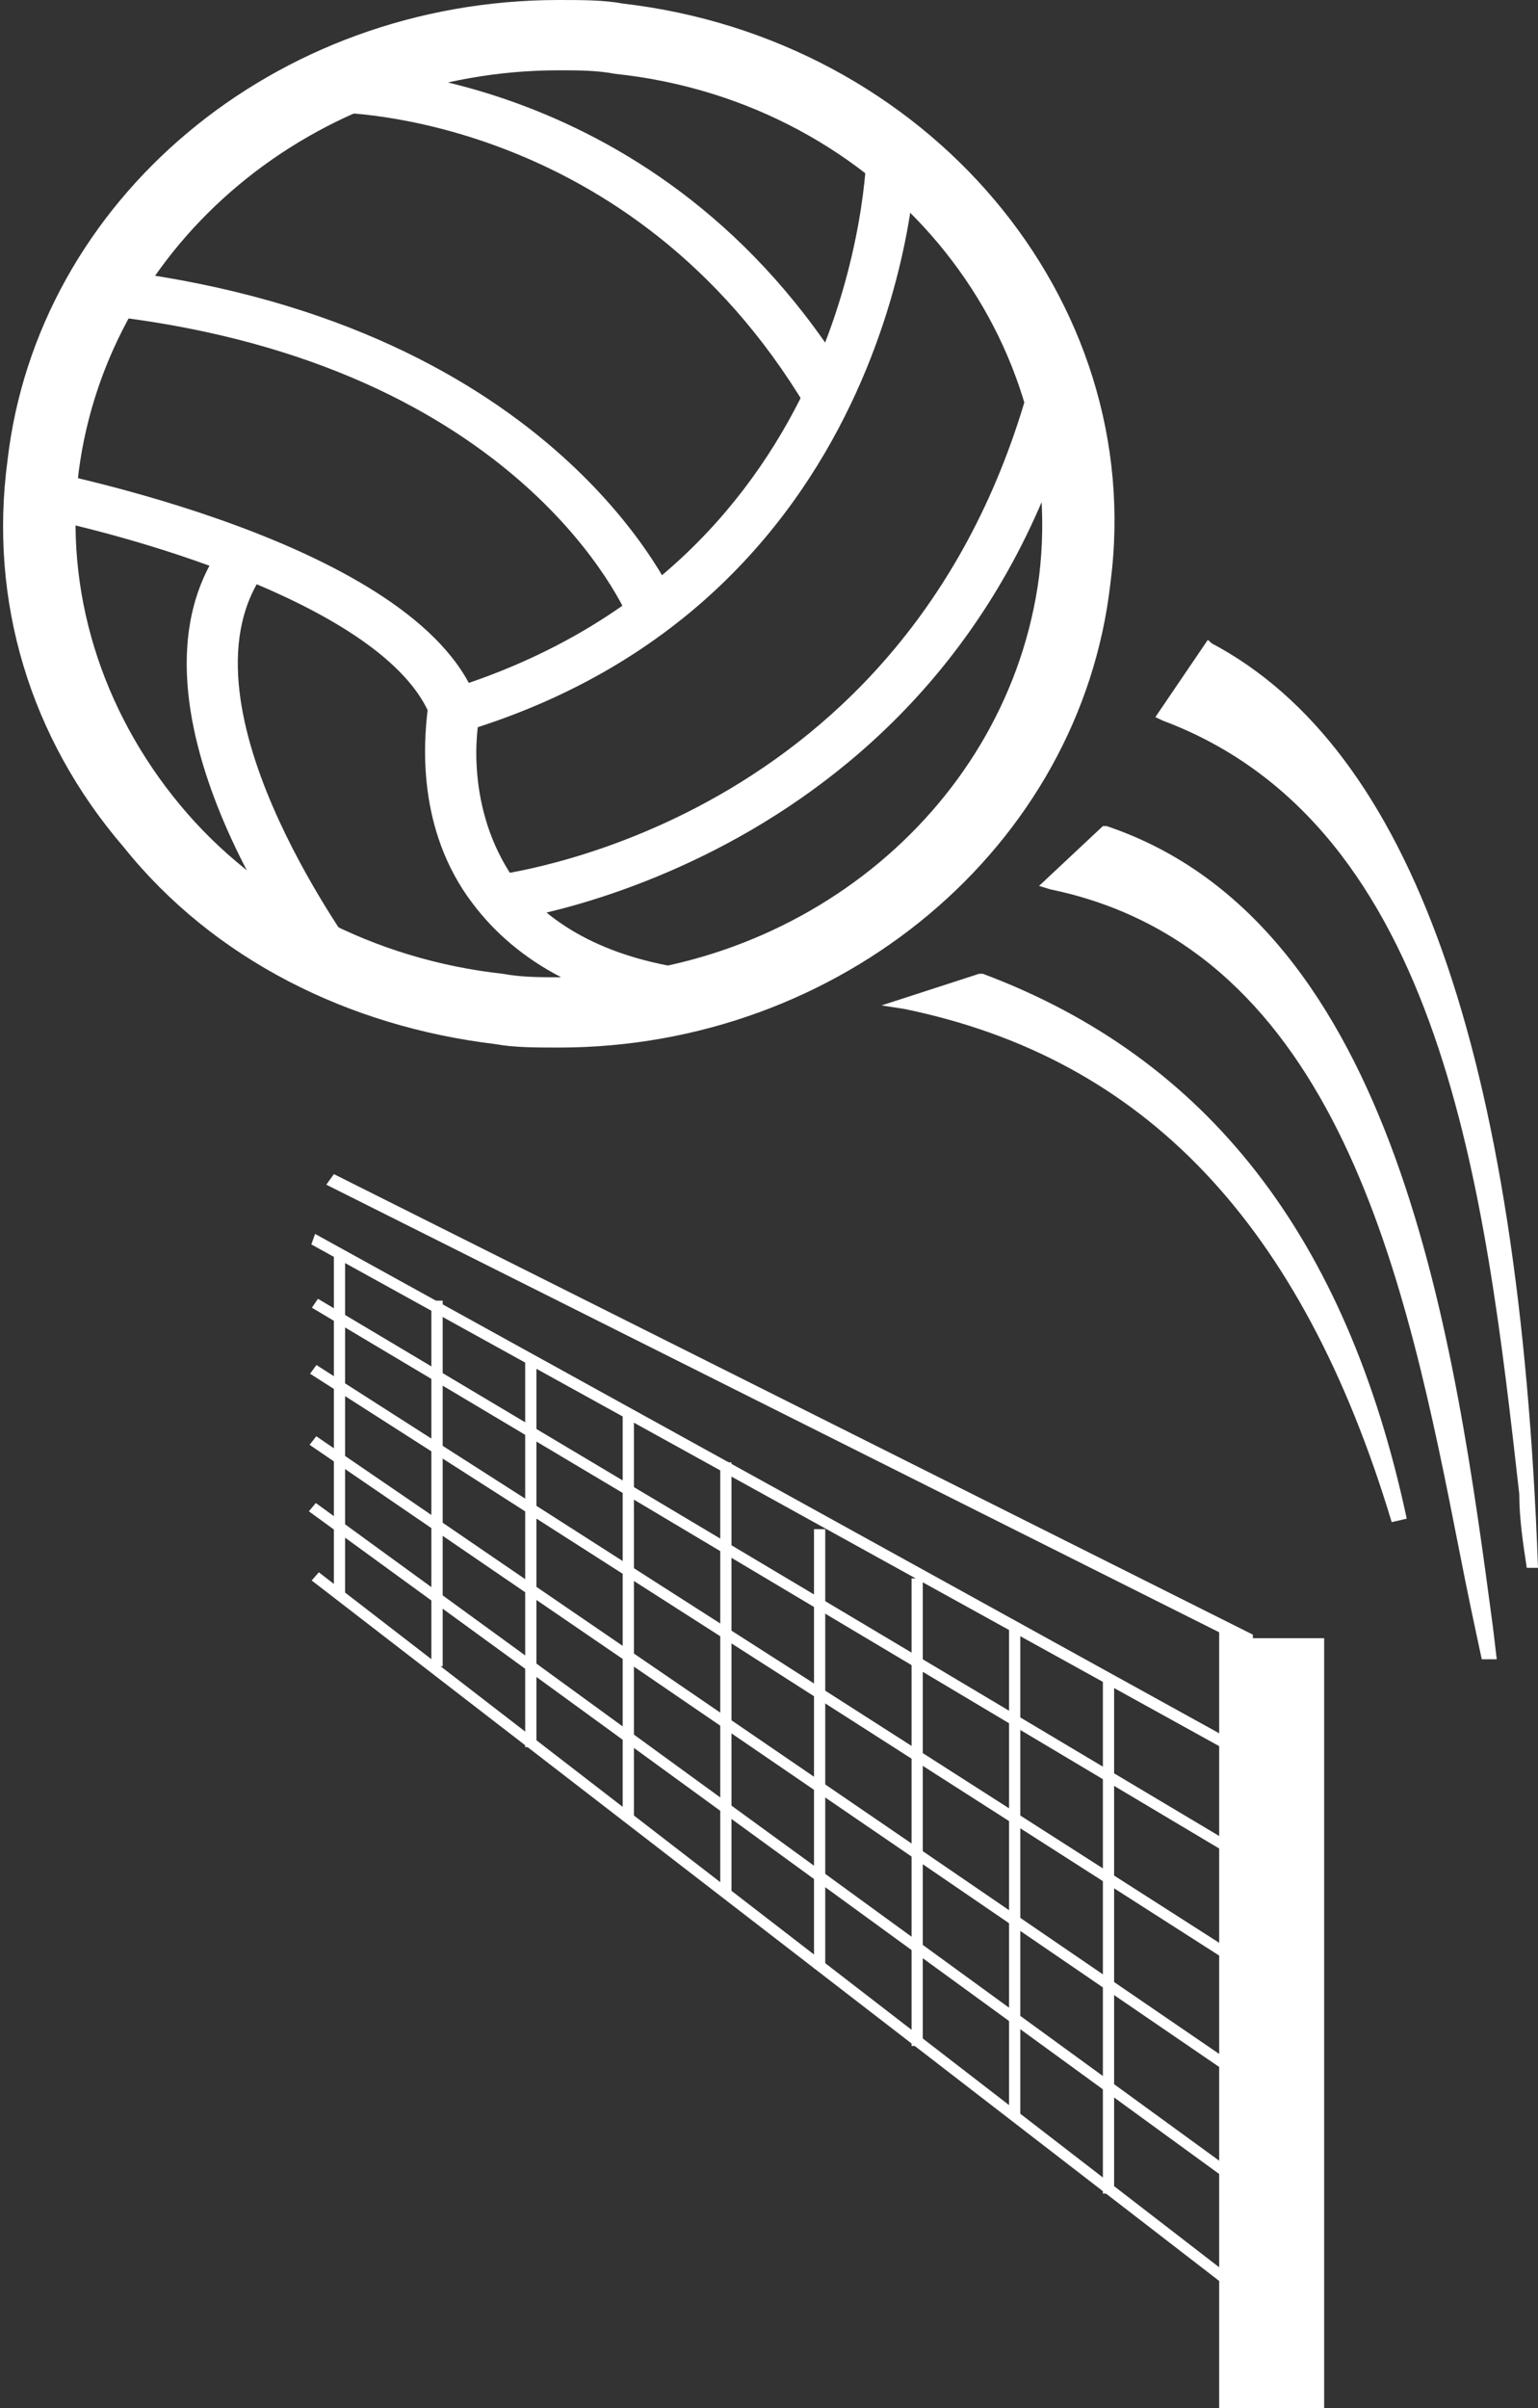 <svg width="23" height="36" viewBox="0 0 23 36" fill="none" xmlns="http://www.w3.org/2000/svg">
<rect x="0" y="0" width="23" height="36" fill="#333333" stroke="none"/>
<path d="M8.359 15.661C8.022 15.661 7.685 15.661 7.405 15.609C5.217 15.346 3.198 14.347 1.851 12.666C0.449 11.037 -0.168 8.987 0.112 6.885C0.561 2.996 4.095 0 8.359 0C8.695 0 9.032 0 9.312 0.053C13.856 0.578 17.166 4.467 16.605 8.724C16.156 12.666 12.566 15.661 8.359 15.661ZM8.359 1.051C4.712 1.051 1.627 3.626 1.178 7.042C0.954 8.829 1.515 10.616 2.693 12.035C3.871 13.454 5.61 14.347 7.517 14.558C7.798 14.61 8.078 14.61 8.359 14.61C12.005 14.61 15.09 12.035 15.539 8.619C15.988 4.94 13.183 1.524 9.2 1.104C8.92 1.051 8.639 1.051 8.359 1.051Z" fill="white"/>
<path d="M10.322 15.188C8.807 14.978 7.741 14.4 7.068 13.507C6.227 12.403 6.339 11.089 6.395 10.616C5.61 8.987 1.739 7.936 0.28 7.673L0.449 6.99C0.673 7.042 6.227 8.093 7.124 10.458L7.18 10.563V10.669C7.124 10.879 6.956 12.088 7.685 13.139C8.246 13.874 9.144 14.347 10.434 14.505L10.322 15.188Z" fill="white"/>
<path d="M7.517 13.769L7.405 13.086C7.685 13.034 13.8 12.245 15.483 5.413L16.212 5.571C14.473 12.876 7.573 13.769 7.517 13.769Z" fill="white"/>
<path d="M6.956 10.931L6.732 10.301C12.79 8.409 12.959 2.47 12.959 2.26H13.688C13.744 2.312 13.52 8.934 6.956 10.931Z" fill="white"/>
<path d="M12.061 6.096C9.424 1.682 5.049 1.682 4.993 1.682V0.999C5.161 0.999 9.873 0.999 12.734 5.728L12.061 6.096Z" fill="white"/>
<path d="M9.424 9.302C9.368 9.145 7.798 5.466 1.683 4.73L1.795 4.047C8.359 4.888 10.098 8.934 10.154 9.092L9.424 9.302L9.761 9.197L9.424 9.302Z" fill="white"/>
<path d="M4.712 14.61C4.544 14.453 1.571 10.458 3.366 8.093L3.983 8.514C2.524 10.458 5.273 14.137 5.273 14.19L4.712 14.61Z" fill="white"/>
<path d="M13.576 14.978C17.783 15.871 19.802 19.025 20.924 22.704C20.139 18.972 18.288 16.029 14.642 14.663L13.576 14.978Z" fill="white"/>
<path d="M20.812 22.756C19.466 18.289 17.11 15.819 13.52 15.083L13.183 15.031L14.642 14.558H14.698C18.063 15.819 20.139 18.499 21.037 22.704L20.812 22.756ZM13.912 14.978C16.717 15.661 18.737 17.396 20.139 20.444C19.073 17.658 17.278 15.766 14.642 14.768L13.912 14.978Z" fill="white"/>
<path d="M15.763 13.191C20.756 14.242 21.373 20.601 22.271 24.806C21.71 20.549 20.98 13.927 16.493 12.455L15.763 13.191Z" fill="white"/>
<path d="M22.159 24.806C22.046 24.28 21.934 23.755 21.822 23.177C21.037 19.183 20.027 14.19 15.707 13.296L15.539 13.244L16.493 12.35H16.549C20.924 13.822 21.766 20.128 22.327 24.333L22.383 24.806H22.159ZM15.932 13.139C19.746 14.032 20.98 18.026 21.71 21.705C21.093 17.974 19.859 13.717 16.493 12.561L15.932 13.139Z" fill="white"/>
<path d="M17.39 10.669C22.046 12.403 22.383 18.92 22.888 23.387C22.72 18.92 21.99 11.72 18.064 9.67L17.39 10.669Z" fill="white"/>
<path d="M22.832 23.439C22.776 23.072 22.72 22.704 22.72 22.336C22.215 17.869 21.598 12.35 17.39 10.774L17.278 10.721L18.063 9.565L18.119 9.617C21.093 11.194 22.72 15.714 23 23.439H22.832ZM17.502 10.616C20.756 11.93 21.878 15.504 22.439 19.13C21.766 14.137 20.363 11.089 18.063 9.828L17.502 10.616Z" fill="white"/>
<path d="M18.624 24.491H19.802V36H18.232V24.28L18.624 24.491Z" fill="white"/>
<path d="M18.736 26.383L4.656 18.604L4.712 18.447L18.512 26.067V24.543L4.88 17.711L4.993 17.553L18.736 24.438V26.383Z" fill="white"/>
<path d="M18.719 27.738L4.755 19.417L4.664 19.55L18.628 27.871L18.719 27.738Z" fill="white"/>
<path d="M18.676 29.329L4.732 20.407L4.637 20.537L18.581 29.459L18.676 29.329Z" fill="white"/>
<path d="M18.685 31.016L4.73 21.472L4.63 21.6L18.586 31.143L18.685 31.016Z" fill="white"/>
<path d="M18.677 32.626L4.723 22.47L4.619 22.594L18.574 32.75L18.677 32.626Z" fill="white"/>
<path d="M18.711 34.265L4.768 23.506L4.661 23.628L18.604 34.387L18.711 34.265Z" fill="white"/>
<path d="M16.661 25.069H16.493V32.794H16.661V25.069Z" fill="white"/>
<path d="M15.258 24.28H15.09V31.638H15.258V24.28Z" fill="white"/>
<path d="M13.8 23.597H13.632V30.587H13.8V23.597Z" fill="white"/>
<path d="M12.341 22.861H12.173V29.431H12.341V22.861Z" fill="white"/>
<path d="M10.939 21.863H10.771V28.327H10.939V21.863Z" fill="white"/>
<path d="M9.48 21.127H9.312V27.223H9.48V21.127Z" fill="white"/>
<path d="M8.022 20.339H7.854V26.12H8.022V20.339Z" fill="white"/>
<path d="M6.62 19.445H6.451V24.911H6.62V19.445Z" fill="white"/>
<path d="M5.161 18.762H4.993V23.86H5.161V18.762Z" fill="white"/>
</svg>
